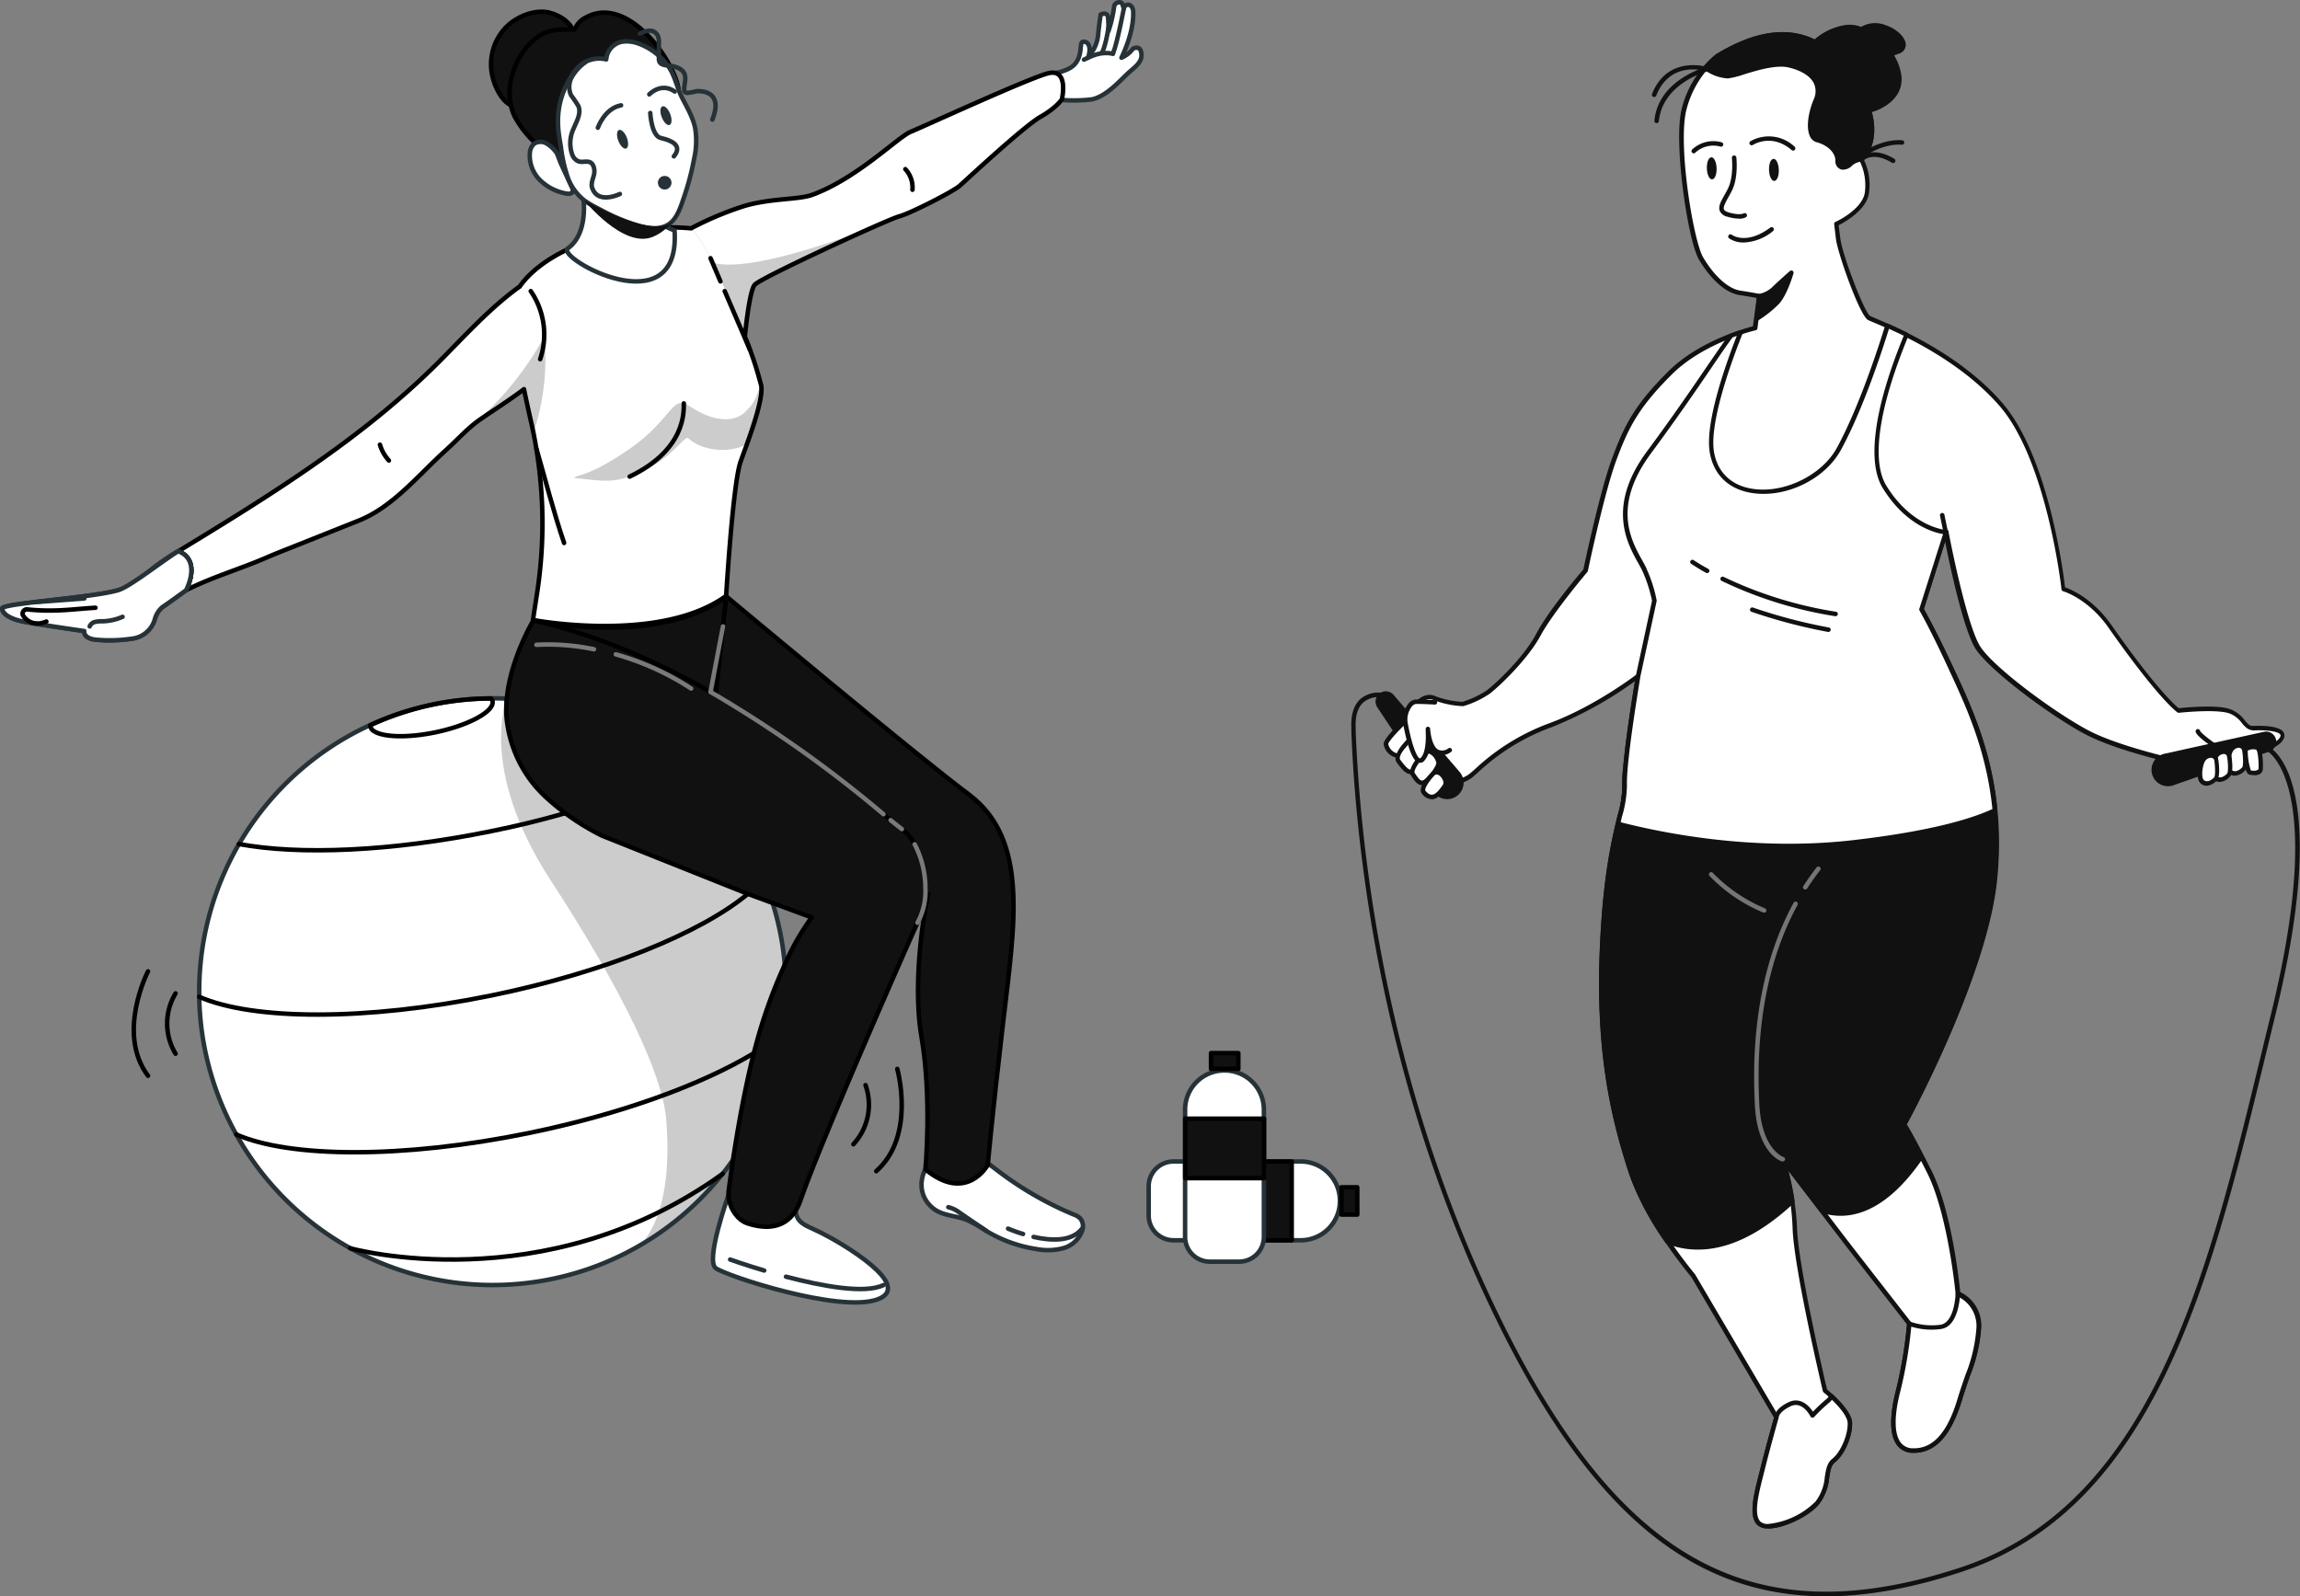 <?xml version="1.0" encoding="UTF-8"?> <svg xmlns="http://www.w3.org/2000/svg" xmlns:xlink="http://www.w3.org/1999/xlink" viewBox="0 0 512.87 356.01"><rect x="0" y="0" width="512.87" height="356.01" fill="#808080" stroke="none"/> <defs> <style>.cls-1,.cls-2{fill:#fff;}.cls-1,.cls-10,.cls-6{stroke:#263238;}.cls-1,.cls-10,.cls-13,.cls-3,.cls-6,.cls-7{stroke-linecap:round;stroke-linejoin:round;}.cls-11,.cls-3{fill:#111;}.cls-3,.cls-7{stroke:#000;}.cls-4{clip-path:url(#clip-path);}.cls-5{opacity:0.2;}.cls-13,.cls-6,.cls-7{fill:none;}.cls-8{clip-path:url(#clip-path-2);}.cls-9{clip-path:url(#clip-path-3);}.cls-10{fill:#92e3a9;}.cls-12{fill:#263238;}.cls-13{stroke:#7a7a7a;}.cls-14{fill:#757575;}</style> <clipPath id="clip-path"> <path class="cls-1" d="M175.26,221.17a65,65,0,0,1-11.78,37.45h0A65.43,65.43,0,0,1,44.42,222.3c0-.38,0-.75,0-1.13a65.38,65.38,0,0,1,65.06-65.43h.36c1,0,2.08,0,3.12.08,1.78.08,3.54.23,5.27.46a65.18,65.18,0,0,1,37.49,18.23c1.24,1.22,2.42,2.49,3.56,3.8h0a65.66,65.66,0,0,1,11,17.68c.73,1.75,1.39,3.55,2,5.38A64.54,64.54,0,0,1,175,215.14C175.17,217.12,175.26,219.14,175.26,221.17Z"></path> </clipPath> <clipPath id="clip-path-2"> <path class="cls-2" d="M165.18,102.94c-1.75,4.78-3.24,30-3.24,30-14.79,10.73-43.08,5.37-43.08,5.37l.91-5.93a102.15,102.15,0,0,0-1.33-38.29c-.54-2.37-1.08-4.83-1.58-7.26-3.64,2.77-8.82,6-10.52,7.29-2.52,1.93-4.64,4.31-7,6.42C93.23,106,87.63,113.05,80,116.1l-15.18,6.05c-2,.79-4,1.58-5.92,2.42-5.7,2.43-11.9,4.26-17.42,7.06-2.9-.63-3.82-4.42-3.88-7.39C58.43,111.6,79.47,98.8,96.85,81.73,103,75.66,108.75,69.06,115.74,64l.14-.08c3.78-5.47,11.13-8.55,12.31-9a54.9,54.9,0,0,1,25.92-4h0c3.29,3.31,8.49,15.09,12,24.2a80.4,80.4,0,0,1,3.67,11C170.21,89.59,166.92,98.15,165.18,102.94Z"></path> </clipPath> <clipPath id="clip-path-3"> <path class="cls-2" d="M236.79,22.14S235.63,24,232,26.06s-16.54,14.07-18,15.37-11.17,6.24-13.49,6.82-30.75,13.64-32.2,15.23c-1,1.11-1.82,7.66-2.22,11.59-3.5-9.11-8.7-20.89-12-24.2h0A72.1,72.1,0,0,1,166,45.93c5.94-1.74,12.05-1.37,15.08-2.47,10-3.62,19.15-12.91,22-14.07s25.53-11.6,30.46-13S236.79,22.14,236.79,22.14Z"></path> </clipPath> </defs> <g id="Layer_2" data-name="Layer 2"> <g id="Character"> <path class="cls-1" d="M277.41,246.49h.09a8.74,8.74,0,0,1,8.74,8.74v28.37a5.53,5.53,0,0,1-5.53,5.53H274.2a5.53,5.53,0,0,1-5.53-5.53V255.23a8.74,8.74,0,0,1,8.74-8.74Z" transform="translate(545.27 -9.64) rotate(90)"></path> <rect class="cls-3" x="272.61" y="261.19" width="17.58" height="13.26" transform="translate(549.22 -13.58) rotate(90)"></rect> <rect class="cls-3" x="297.85" y="266.07" width="6.09" height="3.52" transform="translate(568.72 -33.07) rotate(90)"></rect> <path class="cls-1" d="M273,238.73h.09a8.74,8.74,0,0,1,8.74,8.74v28.37a5.53,5.53,0,0,1-5.53,5.53h-6.51a5.53,5.53,0,0,1-5.53-5.53V247.47a8.74,8.74,0,0,1,8.74-8.74Z"></path> <rect class="cls-3" x="264.29" y="249.48" width="17.58" height="13.26"></rect> <rect class="cls-3" x="270.04" y="234.86" width="6.09" height="3.52"></rect> <path class="cls-2" d="M175.26,221.17a65,65,0,0,1-11.78,37.45h0A65.43,65.43,0,0,1,44.42,222.3c0-.38,0-.75,0-1.13a65.38,65.38,0,0,1,65.06-65.43h.36c1,0,2.08,0,3.12.08,1.78.08,3.54.23,5.27.46a65.18,65.18,0,0,1,37.49,18.23c1.24,1.22,2.42,2.49,3.56,3.8h0a65.66,65.66,0,0,1,11,17.68c.73,1.75,1.39,3.55,2,5.38A64.54,64.54,0,0,1,175,215.14C175.17,217.12,175.26,219.14,175.26,221.17Z"></path> <g class="cls-4"> <path class="cls-5" d="M113,155.82s-6.46,15.54,9.75,40.44,25,43.43,25.81,53.41.09,21.58-5.82,28.08c0,0,43.92-23.46,29.52-76.38S113,155.82,113,155.82Z"></path> </g> <path class="cls-6" d="M175.26,221.17a65,65,0,0,1-11.78,37.45h0A65.43,65.43,0,0,1,44.42,222.3c0-.38,0-.75,0-1.13a65.38,65.38,0,0,1,65.06-65.43h.36c1,0,2.08,0,3.12.08,1.78.08,3.54.23,5.27.46a65.18,65.18,0,0,1,37.49,18.23c1.24,1.22,2.42,2.49,3.56,3.8h0a65.66,65.66,0,0,1,11,17.68c.73,1.75,1.39,3.55,2,5.38A64.54,64.54,0,0,1,175,215.14C175.17,217.12,175.26,219.14,175.26,221.17Z"></path> <path class="cls-7" d="M109.69,157.33h0c-1,2.12-6.12,4.64-12.65,6-6.09,1.25-11.5,1.09-13.58-.23a1.74,1.74,0,0,1-.88-1.1,1.27,1.27,0,0,1,0-.28,65,65,0,0,1,26.93-5.95h0a1.49,1.49,0,0,1,.33.65A1.65,1.65,0,0,1,109.69,157.33Z"></path> <path class="cls-7" d="M44.42,222.3c11.88,5.23,37.06,5.45,65.17-.3,25.46-5.22,46.78-14,57.17-22.65"></path> <path class="cls-7" d="M126,181.36h0c-5.22,1.5-10.72,2.85-16.44,4-22.36,4.57-42.87,5.37-56.3,2.87"></path> <path class="cls-7" d="M52.68,253c11.88,5.23,37.06,5.45,65.17-.3,20.73-4.25,38.71-10.86,50.28-17.84"></path> <path class="cls-7" d="M78.08,278.38s43.28,12.06,83.06-16.61"></path> <path class="cls-7" d="M33,216.63s-7.13,13.78,0,23.28"></path> <path class="cls-7" d="M39.15,221.54a13,13,0,0,0,0,13.46"></path> <path class="cls-7" d="M200.08,238.38s4.21,14.93-4.69,22.81"></path> <path class="cls-7" d="M193,242a13,13,0,0,1-2.71,13.19"></path> <path class="cls-2" d="M165.18,102.94c-1.75,4.78-3.24,30-3.24,30-14.79,10.73-43.08,5.37-43.08,5.37l.91-5.93a102.15,102.15,0,0,0-1.33-38.29c-.54-2.37-1.08-4.83-1.58-7.26-3.64,2.77-8.82,6-10.52,7.29-2.52,1.93-4.64,4.31-7,6.42C93.23,106,87.63,113.05,80,116.1l-15.18,6.05c-2,.79-4,1.58-5.92,2.42-5.7,2.43-11.9,4.26-17.42,7.06-2.9-.63-3.82-4.42-3.88-7.39C58.43,111.6,79.47,98.8,96.85,81.73,103,75.66,108.75,69.06,115.74,64l.14-.08c3.78-5.47,11.13-8.55,12.31-9a54.9,54.9,0,0,1,25.92-4h0c3.29,3.31,8.49,15.09,12,24.2a80.4,80.4,0,0,1,3.67,11C170.21,89.59,166.92,98.15,165.18,102.94Z"></path> <g class="cls-8"> <path class="cls-2" d="M165.18,102.94c-1.75,4.78-3.24,30-3.24,30-14.79,10.73-43.08,5.37-43.08,5.37l.91-5.93a102.15,102.15,0,0,0-1.33-38.29c-.54-2.37-1.08-4.83-1.58-7.26-3.64,2.77-8.82,6-10.52,7.29-2.52,1.93-4.64,4.31-7,6.42C93.23,106,87.63,113.05,80,116.1l-15.18,6.05c-2,.79-4,1.58-5.92,2.42-5.7,2.43-11.9,4.26-17.42,7.06-2.9-.63-3.82-4.42-3.88-7.39C58.43,111.6,79.47,98.8,96.85,81.73,103,75.66,108.75,69.06,115.74,64l.14-.08c3.78-5.47,11.13-8.55,12.31-9a54.9,54.9,0,0,1,25.92-4h0c3.29,3.31,8.49,15.09,12,24.2a80.4,80.4,0,0,1,3.67,11C170.21,89.59,166.92,98.15,165.18,102.94Z"></path> <path class="cls-5" d="M128.06,106.59c3.23.28,6.72,1,9.9.35,10.41-2.2,14.6-10,15.46-9.23,4.62,4.05,12.22,2.63,13.33.92a19.27,19.27,0,0,0,3.12-11.18,1.32,1.32,0,0,0-.21-.73c-.56-.74-.56,2.43-3.18,4.81,0,0-3.67,5.11-13-1.13-3.58-2.39-3.81,3.27-13.07,9.69S128.45,105.83,128.06,106.59Z"></path> <path class="cls-5" d="M121.36,75.07s-.14.28-.42.78a70.08,70.08,0,0,1-12.79,16.39c-8.81,8.32,8.71-5.39,8.71-5.39l2.1,9.66a51.79,51.79,0,0,0,2.4-21.44"></path> </g> <path class="cls-1" d="M234.27,16.44s3.62-.3,5.28-2c1.91-2,1.13-4.79,1.81-5.07s2.18.28,1.36,3.21A8.14,8.14,0,0,0,244.84,8c.27-2.72.6-4.77.6-4.77s1.53-.71,1.64.68a27.5,27.5,0,0,1,.1,3,28.43,28.43,0,0,0,1.26-5.45A1.14,1.14,0,0,1,250,.59c.3.12.43.91.6,1.29.42-1.38,2-1,2.09.71.21,4.73-2.62,10.28-2.62,10.28a6,6,0,0,0,2.55-2s1.92-1.1,1.91,1.51c0,1.7-1.73,2.76-3.23,4.17s-4.77,5.08-7.9,5.62a33.28,33.28,0,0,1-7.76,0S231.41,20,234.27,16.44Z"></path> <path class="cls-1" d="M250.6,1.88c.2-1.06-1.38,7.52-2.43,10.09"></path> <path class="cls-1" d="M247.19,6.13c-.76,4.72-1.52,5.7-1.52,5.7"></path> <path class="cls-1" d="M241.71,13.3c1.9-.87,3.61-1.85,6.46-1.33"></path> <path class="cls-2" d="M236.79,22.14S235.63,24,232,26.06s-16.54,14.07-18,15.37-11.17,6.24-13.49,6.82-30.75,13.64-32.2,15.23c-1,1.11-1.82,7.66-2.22,11.59-3.5-9.11-8.7-20.89-12-24.2h0A72.1,72.1,0,0,1,166,45.93c5.94-1.74,12.05-1.37,15.08-2.47,10-3.62,19.15-12.91,22-14.07s25.53-11.6,30.46-13S236.79,22.14,236.79,22.14Z"></path> <g class="cls-9"> <path class="cls-5" d="M159.06,58.62l7.05,16.45s.51-10.5,2.22-11.59,28.93-13.94,28.93-13.94S168.86,61.29,159.06,58.62Z"></path> </g> <path class="cls-1" d="M41.49,131.63s-3.56,2.62-5.3,3.78a5.32,5.32,0,0,0-1.66,2.7,6.53,6.53,0,0,1-5.16,4.33,34,34,0,0,1-8,.22c-2.9-.29-2.61-1.92-2.61-1.92S8.05,139.18,5.14,138.6.5,136.86.5,135.7s19.73-2.32,25.82-4.07A12.28,12.28,0,0,0,31.47,129a41.94,41.94,0,0,1,8.18-6h0l.22,0C45,125.06,41.49,131.63,41.49,131.63Z"></path> <path class="cls-7" d="M236.79,22.14S235.63,24,232,26.06s-16.54,14.07-18,15.37-11.17,6.24-13.49,6.82-30.75,13.64-32.2,15.23c-1,1.11-1.82,7.66-2.22,11.59a80.4,80.4,0,0,1,3.67,11c.43,3.48-2.86,12-4.6,16.83s-3.24,30-3.24,30c-14.79,10.73-43.08,5.37-43.08,5.37l.91-5.93a102.15,102.15,0,0,0-1.33-38.29c-.54-2.37-1.08-4.83-1.58-7.26-3.64,2.77-8.82,6-10.52,7.29-2.52,1.93-4.64,4.31-7,6.42C93.23,106,87.63,113.05,80,116.1l-15.18,6.05c-2,.79-4,1.58-5.92,2.42-5.7,2.43-11.9,4.26-17.42,7.06,0,0,3.58-6.66-1.73-8.69,20.11-12.22,40.31-24.73,57.09-41.21C103,75.66,108.75,69.06,115.74,64l.14-.08c3.78-5.47,11.13-8.55,12.31-9a54.9,54.9,0,0,1,25.92-4A72.1,72.1,0,0,1,166,45.93c5.94-1.74,12.05-1.37,15.08-2.47,10-3.62,19.15-12.91,22-14.07s25.53-11.6,30.46-13S236.79,22.14,236.79,22.14Z"></path> <path class="cls-10" d="M41.49,131.63c-2.9-.63-3.82-4.42-3.88-7.39l2-1.24.11-.06C45.07,125,41.49,131.63,41.49,131.63Z"></path> <path class="cls-1" d="M162.44,266.54s-5.2,14.53-2.85,16.27,27.46,10,36,7-8-12.62-12.33-14.8-6.33-2.09-5.82-7.31S174.22,274.72,162.44,266.54Z"></path> <path class="cls-1" d="M175.26,284.72c8,2.09,17.53,3.9,21.75,1.87"></path> <path class="cls-1" d="M162.81,280.89s3.15,1.14,7.6,2.46"></path> <path class="cls-1" d="M208.19,269.56c2,1.56,4.82,1.53,7.21,2.42a27.55,27.55,0,0,1,4.49,2.52,30.65,30.65,0,0,0,11.36,4.08,13.3,13.3,0,0,0,5.89-.23,6.25,6.25,0,0,0,4.18-3.9,2.83,2.83,0,0,0-.43-2.72,3.9,3.9,0,0,0-1.44-.86,75.85,75.85,0,0,1-16.2-9.21c-2.66-2-5.31-4.19-8.53-5C207.41,255,202,264.75,208.19,269.56Z"></path> <path class="cls-1" d="M211.46,269.22a6.58,6.58,0,0,1,2.21,1c1.25.9,6.22,4.25,6.22,4.25"></path> <path class="cls-1" d="M230.48,275.85c3.79.86,8.49,1.13,10.78-1.82"></path> <path class="cls-1" d="M224.79,274a32.45,32.45,0,0,0,3.34,1.2"></path> <path class="cls-3" d="M118.86,138.33l33.08,24.37s4.87,3.26,7.65,0L161.94,133s-12,11-43.08,5.37"></path> <path class="cls-3" d="M223.68,228c-2.55,21.76-3.42,31.78-3.42,31.78s-4.71,8.63-13.91,1c0,0,1.5-15.74-.87-29.57-2.33-13.55,1.29-31.38,1.52-31.83C191,194.29,159.59,155,159.59,155l2.35-22s42.31,35.4,54,44.1C229.59,187.27,226.23,206.22,223.68,228Z"></path> <path class="cls-3" d="M206.35,197.94a14.76,14.76,0,0,1-1.76,7.85l0,0c-.7,1.42-21.29,48-26.07,61.84a11.58,11.58,0,0,1-1.09,2.34c-2.91,4.74-8,3.75-10.72,2.87-2.41-.78-4.21-3.72-4.25-6.33a4.9,4.9,0,0,1,0-.77c.25-1.92.58-4.36,1-7.14h0c1.3-8.56,3.4-20.31,6.33-29.77A112.24,112.24,0,0,1,175,215.14a53.93,53.93,0,0,1,6-10.54c-1.9-.7-4.73-1.74-8.73-3.23l-5.45-2-32.57-13a53.69,53.69,0,0,1-12.67-8.73,27.57,27.57,0,0,1-8.31-15.33,21.5,21.5,0,0,1-.34-5.38c0-.36,0-.71.08-1.07.82-9,5.92-17.48,5.92-17.48h.07c14.58,3.27,28.51,9.62,40.65,16.63h0c.19.1.39.21.58.33,21.61,12.55,37.44,27.06,40.94,29.58C204.34,187.22,206.27,192.75,206.35,197.94Z"></path> <path class="cls-1" d="M129.82,42.06c1.16,6.67-.29,11.27-3.19,13.32s25.24,17.72,23.79-4c0,0-3.19-1-4.06-2.82S129.82,42.06,129.82,42.06Z"></path> <path class="cls-3" d="M122.92,2.94c-3.51-1.13-8.25.87-10.6,3.71a11.89,11.89,0,0,0-2.58,10.07c.52,2.59,2.37,6.54,5,7,2.09.38,4.12-.73,6-1.8a17.82,17.82,0,0,0,4.68-3.46A12.87,12.87,0,0,0,127.72,14,10.44,10.44,0,0,0,128,7.48S127.61,4.44,122.92,2.94Z"></path> <path class="cls-3" d="M121.17,7.48a12.43,12.43,0,0,0-4.72,4.39c-2.72,4.09-3.81,9.54-1.74,14a22.79,22.79,0,0,0,4,5.38l7.2,8c-.43-2.1.5-4.25,1.67-6a44.13,44.13,0,0,1,4.87-5.8,28.17,28.17,0,0,1,5.61-5,21.75,21.75,0,0,1,8.23-2.65,11.7,11.7,0,0,1,5,.07c-1-6.57-11.4-21.06-20.59-16a4.87,4.87,0,0,0-2.51,2.68s-2.35,0-3.45.07A10.51,10.51,0,0,0,121.17,7.48Z"></path> <path class="cls-1" d="M124.2,34.22a7.51,7.51,0,0,0-2.2-2.15,2.65,2.65,0,0,0-2.91,0,3,3,0,0,0-.94,2.09,7.69,7.69,0,0,0,2.26,6,11.09,11.09,0,0,0,5.85,3c.52.1,1.19.1,1.41-.38a1.25,1.25,0,0,0-.15-1c-1.13-2.43-1.38-3-2.5-5.42Z"></path> <path class="cls-1" d="M141.86,9.54a7.85,7.85,0,0,0-2.76-.29,4.35,4.35,0,0,0-3.92,4h0A6.7,6.7,0,0,0,129,14.9a8,8,0,0,0-.84.94c-5.28,7.49-3.56,13.76-3.08,17a33.19,33.19,0,0,0,1.44,6.48,11.4,11.4,0,0,0,3.77,5.37A18.66,18.66,0,0,0,132.41,46c.83.44,1.65.88,2.48,1.3a41.35,41.35,0,0,0,7.68,3.08c2.16.6,4.62.89,6.5-.33s2.69-3.83,3.41-5.94a60,60,0,0,0,2.33-8.85,17.88,17.88,0,0,0,.22-6.6c-.49-2.49-1.84-4.71-3-7s-1.64-5.34-3.38-7.35A13.83,13.83,0,0,0,141.86,9.54Z"></path> <path class="cls-6" d="M142.69,7.48c1.07-.5,2.42-1,3.37-.26s.87,1.8.86,2.82l0,2.9a2,2,0,0,0,.1.78c.28.69,1.18.83,1.92.89,1.5.13,3.26.61,3.74,2,.37,1.08-.17,2.25-.1,3.39a.79.79,0,0,0,.22.59.91.91,0,0,0,.65.11,9.83,9.83,0,0,0,1.78-.35s6.42-.72,3.62,6.31"></path> <path class="cls-6" d="M130.47,13.92a10.82,10.82,0,0,0-2.92,3.19,4.5,4.5,0,0,0-.19,4.17A23.75,23.75,0,0,1,129,23.71c.63,1.63-.43,3.36-1.11,5a7.59,7.59,0,0,0-.29,5.76A2.48,2.48,0,0,0,129.05,36c.83.26,1.79-.16,2.57.21s1.06,1.68.85,2.66-.74,2-.43,3c1.27,3.82,6.18,1.39,6.18,1.39"></path> <path class="cls-11" d="M130.3,44.7s8.66,10.77,15.21,8.14c5.7-2.29,7-8.77,7-8.77s-1.92,5.3-3.41,5.94-5.65,1.8-18.77-5.31"></path> <path class="cls-6" d="M145,25.19s.24,5.11,2.37,5.59,5,1.56,2.89,4.09"></path> <path class="cls-12" d="M139.77,30.68c.44,1.15.38,2.24-.14,2.44s-1.31-.56-1.75-1.71-.37-2.23.14-2.43S139.33,29.54,139.77,30.68Z"></path> <path class="cls-12" d="M149.45,25.42c.44,1.15.38,2.25-.14,2.45s-1.3-.57-1.75-1.72-.38-2.23.15-2.43S149,24.28,149.45,25.42Z"></path> <path class="cls-6" d="M133.31,28.49s1.5-4.34,5.18-5"></path> <path class="cls-6" d="M144.78,21.05s2.61-2.79,5.68-.64"></path> <circle class="cls-12" cx="148.22" cy="40.75" r="1.52"></circle> <path class="cls-7" d="M140.4,106.29c12.49-6,12.08-14.41,12.08-16.33"></path> <path class="cls-7" d="M119.62,100.09c2,6.9,3.83,14.17,6.17,21"></path> <path class="cls-7" d="M118.35,64.92a17.13,17.13,0,0,1,2.1,15.18"></path> <line class="cls-7" x1="161.6" y1="64.92" x2="167.18" y2="77.9"></line> <line class="cls-7" x1="158.44" y1="57.58" x2="160.65" y2="62.76"></line> <path class="cls-7" d="M201.88,37.72a6,6,0,0,1,1.58,4.6"></path> <path class="cls-7" d="M84.72,99.17a9.14,9.14,0,0,0,2,3.53"></path> <path class="cls-13" d="M197,181.58a271.94,271.94,0,0,0-36.84-26.26l-1.73-1,2.79-14.62"></path> <path class="cls-13" d="M201.11,184.9c-.55-.4-1.39-1.08-2.52-2"></path> <path class="cls-13" d="M204.59,205.79a14.76,14.76,0,0,0,1.76-7.85,21.25,21.25,0,0,0-2.39-9.65"></path> <path class="cls-13" d="M137.32,145.93a60.82,60.82,0,0,1,16.79,7.62"></path> <path class="cls-13" d="M119.62,143.8a49.59,49.59,0,0,1,12.82,1"></path> <path class="cls-1" d="M39.76,122.93h0c-3,1.75-10.87,8-13.44,8.7C20.23,133.38.5,134.54.5,135.7s1.74,2.32,4.64,2.9,13.64,2.13,13.64,2.13-.29,1.64,2.61,1.93a33.71,33.71,0,0,0,8.6-.32,6,6,0,0,0,4.49-4.09,5.49,5.49,0,0,1,1.71-2.84c1.74-1.16,5.3-3.78,5.3-3.78S45.07,125,39.76,122.93Z"></path> <path class="cls-1" d="M20,139.7a1.66,1.66,0,0,1,1.2-1,6.58,6.58,0,0,1,1.66-.14,12.09,12.09,0,0,0,4.47-1"></path> <path class="cls-7" d="M10.34,138.61c-3.48,1.48-5.22-1.2-5.3-1.59a1,1,0,0,1,.9-1.13c6.45.69,10.75-.12,15.35-.35"></path> <line class="cls-1" x1="7.46" y1="134.31" x2="18.8" y2="133.47"></line> <path class="cls-2" d="M508.75,164.56c-1.14,2.2-6.34,3-7.25,3.38s-13.76,2.41-13.76,2.41-14.91-3.08-22.47-7.08-20.9-13.92-24.18-18.71-7.23-25.88-7.23-25.88l-5.45,17.17s2.65,4.51,7.06,14.17,11.47,24.17,9.29,46.13-20.22,54.72-20.22,54.72,1,1.2,5.67,10.55,6.36,27.15,6.36,27.15a7.82,7.82,0,0,1,4.63,7.82c-.37,5.86-2.1,8.7-4.27,15.88s-5.39,11.31-10.32,11.2-5.19-6.25-3.33-13.41a99.28,99.28,0,0,0,2.47-14.88s-12.35-15.82-14.63-18.8l-13.67-17.9a54.53,54.53,0,0,1,2.79,15.57c.38,9.23,6.73,36.07,6.73,36.07s.59.47,1.38,1.21c1.61,1.51,4.07,4.1,4.15,5.95.11,2.77-1.57,6.84-3.65,8.47s-.69,5.88-3.62,9.39-11.12,6.62-13.06,4.54-.3-7.38,1-12.67c1.28-5.13,2.83-10.55,2.93-10.88v0l-18.56-31.57s-10.36-12.2-13.89-23.15-7.53-25.86-6.39-50.55,5.22-30.08,5-35.62,3-24.46,3-24.46a85.29,85.29,0,0,1-19.56,11c-10.32,3.81-15.33,9.25-17.72,11.2s-7.9,2.48-9.13,2.53-6.11-6.21-7.44-8.62,1-6.2,2.45-7.8,3.51-4.46,6-3.33a20.22,20.22,0,0,0,6.21,1.28,20.91,20.91,0,0,0,5.75-2.7c2.08-1.63,8.31-7.42,11.17-12.77s10.5-14.3,10.5-14.3,3.59-17.23,6.36-24.73S365,90.58,372.34,83.19s19-10,19-10l.93-7.12s-1.24-.26-4.34-.75-6.31-3.74-8.63-7.65-5.67-25.32-3.83-33.1a22.53,22.53,0,0,1,7.51-12c16.22-9.91,25.73-3.21,31.71,7.32s.34,15.7.34,15.7a12.67,12.67,0,0,1,1.24,7.65c-.76,4-6.8,6.74-6.8,6.74l.44,3.37c.45,3.37,5.31,16.72,6.89,17.58s18.77,6.92,29.45,19.42,13.8,41,13.8,41,5.65,1.55,10.4,8.33c11.31,16.12,15.26,18.76,15.26,18.76s8.27-1,11.4.15,3.24,3.87,5.39,3.78S509.89,162.35,508.75,164.56Z"></path> <path class="cls-11" d="M394.27,340.85a3.27,3.27,0,0,1-2.47-.83c-1.92-2.07-.74-6.67.5-11.54l.4-1.59c1.18-4.7,2.6-9.71,2.88-10.72l-18.44-31.38c-.05-.05-10.41-12.33-13.93-23.24-4-12.35-7.51-27-6.42-50.73.73-15.78,2.64-23.63,3.9-28.82a24.7,24.7,0,0,0,1.09-6.76c-.2-4.77,2.08-19,2.8-23.34a84.89,84.89,0,0,1-18.69,10.31,48.09,48.09,0,0,0-16.26,10c-.5.45-.94.83-1.31,1.14-2.83,2.31-9.37,2.64-9.43,2.64h0c-1.78,0-6.91-7.15-7.87-8.88-1.42-2.57.79-6.51,2.52-8.38l.54-.61c1.48-1.68,3.51-4,6.06-2.84a19.37,19.37,0,0,0,5.94,1.24,20.56,20.56,0,0,0,5.5-2.59c2.31-1.8,8.3-7.48,11-12.62S352.19,128,353.07,127c.33-1.58,3.73-17.57,6.36-24.67,2.85-7.75,5.23-12.17,12.56-19.49,6.7-6.69,16.91-9.56,18.89-10.07l.84-6.32c-.61-.11-1.84-.34-3.87-.65-3-.47-6.33-3.42-9-7.9-2.45-4.11-5.7-25.8-3.89-33.47a22.88,22.88,0,0,1,7.7-12.3c7.14-4.36,13.52-5.84,19-4.42,5.2,1.34,9.72,5.35,13.44,11.89,5.4,9.53,1.61,14.8.51,16a13,13,0,0,1,1.12,7.65c-.69,3.72-5.42,6.29-6.75,7l.4,3c.51,3.83,5.4,16.54,6.63,17.21.19.1.68.31,1.37.6,4.67,2,18.89,8,28.22,18.93,10.17,11.89,13.48,37.62,13.88,41,1.3.45,6.15,2.43,10.35,8.42,9.94,14.17,14.2,17.9,15,18.53,1.32-.14,8.47-.85,11.42.2a7.19,7.19,0,0,1,3.28,2.48c.72.86,1.13,1.33,1.93,1.27,1.71-.07,5.78-.08,6.72,1.4a1.47,1.47,0,0,1,0,1.54h0c-1,2-4.65,2.87-6.59,3.36-.43.11-.76.19-.93.25-.93.36-12.54,2.23-13.86,2.45a.55.55,0,0,1-.18,0c-.61-.12-15.07-3.14-22.61-7.13-7.83-4.15-21-14-24.35-18.86-2.74-4-5.87-18.79-6.93-24.15L429,135.79c.55,1,3.1,5.54,7,14l.48,1c4.37,9.57,11,24,8.86,45.35-2.05,20.75-18.4,51.43-20.14,54.64.47.72,1.89,3.11,5.53,10.36,4.42,8.79,6.14,24.63,6.38,27a8.33,8.33,0,0,1,4.67,8.18,34.93,34.93,0,0,1-2.45,10.4c-.55,1.59-1.18,3.39-1.84,5.59C435,320.3,431.47,324.07,426.6,324a4.37,4.37,0,0,1-3.58-1.7c-2.11-2.79-1.28-8.25-.22-12.34a98.18,98.18,0,0,0,2.43-14.6c-1.28-1.64-12.37-15.85-14.51-18.65l-12-15.66a59.71,59.71,0,0,1,2,13c.36,8.7,6.14,33.54,6.68,35.81.22.18.69.58,1.27,1.12,1.92,1.8,4.23,4.36,4.31,6.3.13,3-1.67,7.19-3.85,8.88-.82.64-1,1.83-1.25,3.34a11.36,11.36,0,0,1-2.29,6c-2.24,2.68-7.66,5.29-11.15,5.39Zm2.31-24.53s-1.6,5.6-2.91,10.81l-.4,1.59c-1.12,4.4-2.29,8.95-.73,10.62a2.49,2.49,0,0,0,1.89.51,17.49,17.49,0,0,0,10.42-5,10.47,10.47,0,0,0,2.06-5.49c.27-1.66.5-3.1,1.63-4,1.89-1.47,3.57-5.38,3.46-8.05-.05-1.25-1.47-3.24-4-5.61-.77-.71-1.35-1.18-1.36-1.18a.57.57,0,0,1-.17-.28c-.26-1.1-6.36-27-6.74-36.15A54.67,54.67,0,0,0,397,258.65a.49.49,0,0,1,.22-.61.51.51,0,0,1,.64.13l13.67,17.9c2.25,2.95,14.5,18.64,14.62,18.8a.49.49,0,0,1,.11.35,100.79,100.79,0,0,1-2.48,15c-1.43,5.48-1.41,9.56.05,11.48a3.34,3.34,0,0,0,2.8,1.31h.17c4.29,0,7.45-3.56,9.66-10.86.67-2.22,1.3-4,1.86-5.62a34.32,34.32,0,0,0,2.39-10.14,7.34,7.34,0,0,0-4.32-7.32.49.49,0,0,1-.31-.42c0-.18-1.71-17.81-6.31-27s-5.57-10.4-5.61-10.46a.48.48,0,0,1,0-.55c.18-.32,18-32.93,20.17-54.53,2.08-21-4.46-35.36-8.78-44.83l-.48-1c-4.34-9.52-7-14.09-7-14.13a.49.49,0,0,1,0-.41l5.45-17.16a.5.5,0,0,1,1,.06c0,.21,4,21,7.15,25.69s16.42,14.53,24,18.55c7.11,3.76,21,6.75,22.25,7,5.15-.83,12.94-2.13,13.57-2.37.19-.07.56-.17,1-.29,1.67-.42,5.14-1.29,5.95-2.85h0c.17-.34.08-.48.05-.54-.43-.68-2.83-1.07-5.84-.94-1.35,0-2-.76-2.74-1.63a6.2,6.2,0,0,0-2.84-2.18c-3-1-11.1-.13-11.18-.12a.54.54,0,0,1-.33-.08c-.17-.11-4.15-2.89-15.39-18.9-4.58-6.53-10.07-8.11-10.13-8.13a.49.49,0,0,1-.36-.42c0-.29-3.23-28.53-13.68-40.76C436.69,79.9,422.64,73.93,418,72c-.74-.31-1.23-.52-1.46-.64-1.86-1-6.73-14.81-7.14-18L409,50a.5.5,0,0,1,.29-.52c.06,0,5.82-2.66,6.52-6.39a12.27,12.27,0,0,0-1.19-7.31.52.52,0,0,1,.1-.61c.22-.2,5.26-5.05-.43-15.08-3.63-6.4-7.82-10.13-12.82-11.42-5.22-1.35-11.34.09-18.2,4.28A22.31,22.31,0,0,0,376,24.66c-1.87,8,1.63,29.12,3.78,32.73,2.5,4.22,5.59,7,8.28,7.42,3.07.48,4.31.74,4.36.75a.5.5,0,0,1,.4.55l-.94,7.13a.51.51,0,0,1-.38.42c-.12,0-11.55,2.69-18.75,9.89s-9.53,11.53-12.34,19.12c-2.72,7.38-6.3,24.49-6.34,24.66a.49.49,0,0,1-.11.23c-.07.08-7.63,9-10.44,14.2s-8.94,11.09-11.31,12.93a21.06,21.06,0,0,1-5.9,2.79.5.5,0,0,1-.17,0,20.53,20.53,0,0,1-6.39-1.33c-1.88-.84-3.55,1.06-4.89,2.59l-.56.63c-1.3,1.41-3.6,5-2.39,7.22,1.46,2.63,6,8.24,7,8.37,1.29-.06,6.63-.63,8.83-2.43.36-.29.78-.67,1.28-1.11a48.9,48.9,0,0,1,16.57-10.17c10.12-3.75,19.34-10.83,19.43-10.9a.48.48,0,0,1,.56,0,.49.49,0,0,1,.24.51c0,.19-3.21,18.93-3,24.35a25.77,25.77,0,0,1-1.12,7c-1.25,5.15-3.15,12.94-3.87,28.63-1.08,23.53,2.42,38.12,6.37,50.37,3.46,10.73,13.69,22.85,13.79,23l18.61,31.63a.52.52,0,0,1,0,.47ZM508.75,164.56h0Z"></path> <path class="cls-11" d="M493.94,166.9a.51.51,0,0,1-.28-.09c-2.67-1.83-4-3.06-4.06-3.63a.5.5,0,0,1,1-.16c.06.11.57.85,3.65,3a.51.51,0,0,1,.13.69A.52.52,0,0,1,493.94,166.9Z"></path> <line class="cls-2" x1="433.86" y1="118.68" x2="433.09" y2="114.87"></line> <path class="cls-11" d="M433.86,119.18a.5.5,0,0,1-.49-.4L432.6,115a.51.51,0,0,1,.39-.59.5.5,0,0,1,.59.39l.78,3.81a.51.51,0,0,1-.4.59Z"></path> <path class="cls-11" d="M408.4,176.87a294.69,294.69,0,0,1-46-5.36,33.24,33.24,0,0,0-.15,3.71c.23,5.54-3.86,10.94-5,35.63s2.86,39.61,6.4,50.55c1.74,5.4,5.14,11.1,8.15,15.5,5.76,2.28,15.35,2.68,27.83-9a49.56,49.56,0,0,0-2.23-9.48L406.27,270c5.12,1.62,13.29,1,22.18-12.07a63.69,63.69,0,0,0-3.91-7.08s18-32.78,20.22-54.73a76.59,76.59,0,0,0-1.07-23C436.59,175.43,425.14,177.61,408.4,176.87Z"></path> <path class="cls-11" d="M378.62,278.68a18.77,18.77,0,0,1-7-1.32.43.43,0,0,1-.22-.18,63.13,63.13,0,0,1-8.22-15.63c-4-12.33-7.51-27-6.42-50.73.73-15.78,2.64-23.63,3.9-28.82a24.7,24.7,0,0,0,1.09-6.76,35.6,35.6,0,0,1,.15-3.77.5.5,0,0,1,.6-.45,294.39,294.39,0,0,0,45.89,5.35c17,.75,28.5-1.57,35.12-3.65a.47.47,0,0,1,.4,0,.48.48,0,0,1,.24.33,77,77,0,0,1,1.08,23.11c-2.06,20.75-18.4,51.44-20.14,54.65.39.59,1.42,2.3,3.78,6.88a.49.49,0,0,1,0,.51c-9,13.24-17.33,14-22.74,12.26a.49.49,0,0,1-.25-.17L398.76,261a58.54,58.54,0,0,1,1.41,6.86.53.53,0,0,1-.16.44C391.48,276.27,384.25,278.68,378.62,278.68Zm-6.46-2.19c5.69,2.19,14.94,2.4,27-8.74a48,48,0,0,0-2.17-9.11.5.5,0,0,1,.23-.61.5.5,0,0,1,.64.13l8.73,11.44c5.06,1.54,12.8.69,21.3-11.67a65.64,65.64,0,0,0-3.72-6.74.49.49,0,0,1,0-.55c.18-.33,18-32.94,20.16-54.54a75.73,75.73,0,0,0-.95-22.27c-6.78,2.07-18.2,4.28-34.93,3.54a297.75,297.75,0,0,1-45.5-5.26,30.8,30.8,0,0,0-.1,3.09,25.65,25.65,0,0,1-1.12,7c-1.25,5.16-3.15,13-3.87,28.64-1.09,23.55,2.42,38.13,6.37,50.37A63.52,63.52,0,0,0,372.16,276.49Z"></path> <path class="cls-14" d="M402.55,198.38a.5.5,0,0,1-.42-.77c.92-1.44,1.92-2.84,2.95-4.17a.5.5,0,0,1,.7-.08.5.5,0,0,1,.09.7c-1,1.3-2,2.68-2.9,4.09A.51.51,0,0,1,402.55,198.38Z"></path> <path class="cls-14" d="M397.44,259a.39.39,0,0,1-.15,0c-.23-.07-5.56-1.89-6-13-.27-6.63-1.1-26.8,8.66-44.67a.5.5,0,0,1,.88.48c-9.63,17.62-8.81,37.59-8.54,44.15.43,10.3,5.28,12,5.33,12.05a.5.5,0,0,1-.16,1Z"></path> <path class="cls-14" d="M393.38,203.52a.52.52,0,0,1-.18,0,35.61,35.61,0,0,1-12-8.18.5.5,0,0,1,.74-.68,35,35,0,0,0,11.63,7.92.51.51,0,0,1,.28.65A.48.48,0,0,1,393.38,203.52Z"></path> <path class="cls-11" d="M387.81,48.76a9.49,9.49,0,0,1-2.59-.42,2.41,2.41,0,0,1-1.72-1.26c-.41-1,.23-2.14,1.05-3.61.24-.44.5-.9.75-1.4,1.34-2.66.89-6.8.89-6.84a.5.5,0,0,1,1-.11c0,.18.49,4.47-1,7.4-.25.51-.52,1-.77,1.44-.65,1.18-1.22,2.2-1,2.74.12.28.48.5,1.08.68,2.44.7,3.28.22,3.29.22a.5.5,0,0,1,.57.82A2.75,2.75,0,0,1,387.81,48.76Z"></path> <path class="cls-11" d="M396.65,37.84c.06,1.36-.38,2.48-1,2.51s-1.13-1.06-1.18-2.42.38-2.48,1-2.5S396.59,36.48,396.65,37.84Z"></path> <path class="cls-11" d="M382.78,37.49c.05,1.36-.38,2.48-1,2.51s-1.12-1.06-1.17-2.42.38-2.48,1-2.5S382.72,36.13,382.78,37.49Z"></path> <path class="cls-11" d="M399.84,33.59a.49.49,0,0,1-.32-.12c-4.44-3.81-8.52-1.23-8.69-1.12a.5.5,0,0,1-.55-.83,8.35,8.35,0,0,1,9.89,1.19.51.51,0,0,1,.05.71A.52.52,0,0,1,399.84,33.59Z"></path> <path class="cls-11" d="M377.69,34.2a.48.48,0,0,1-.36-.16.49.49,0,0,1,0-.7,6.89,6.89,0,0,1,6.59-1.6.49.49,0,0,1,.33.62.5.5,0,0,1-.63.33,5.89,5.89,0,0,0-5.6,1.37A.52.52,0,0,1,377.69,34.2Z"></path> <path class="cls-11" d="M388.86,54.08a5.66,5.66,0,0,1-3.29-.92.5.5,0,1,1,.6-.8c.14.1,3.31,2.32,8.58-1.61a.51.51,0,0,1,.7.1.5.5,0,0,1-.11.7A10.91,10.91,0,0,1,388.86,54.08Z"></path> <path class="cls-11" d="M392.27,66.05s1.54-.06,3.61-2,3.57-3.22,3.57-3.22-1.35,4.67-3.12,6.59A24.51,24.51,0,0,1,391.86,71Z"></path> <path class="cls-11" d="M391.86,71.49a.48.48,0,0,1-.26-.07.52.52,0,0,1-.24-.47l.41-4.94a.51.51,0,0,1,.48-.46,6.14,6.14,0,0,0,3.29-1.86c2.06-1.92,3.56-3.23,3.58-3.24a.5.5,0,0,1,.6-.05.51.51,0,0,1,.21.56c-.06.2-1.4,4.81-3.23,6.8a25,25,0,0,1-4.58,3.66A.48.48,0,0,1,391.86,71.49Zm.88-5-.3,3.53A21.15,21.15,0,0,0,396,67.08a15.38,15.38,0,0,0,2.42-4.64c-.58.53-1.32,1.2-2.15,2A7.93,7.93,0,0,1,392.74,66.48Z"></path> <path class="cls-11" d="M420.29,6.07c-3.15-1-4.91.27-5.18.49a6.65,6.65,0,0,0-3.45-.44,12.92,12.92,0,0,0-6.88,3.3c-5.47-2.78-12.54-2.54-21.8,3.12a19.64,19.64,0,0,0-2.86,2.84l.51,0s2.54,1.74,4.69,1.65,9.41-3.47,13.76-2.42,7.54,3.7,5.86,7.77-1.8,8.39.37,8.92,4.41,2.28,4.5,4.43,1.92,1.77,2.8.81a3.94,3.94,0,0,1,2.42-1s3.93-3.6,1.75-10.92C419,24.16,424,22,423.51,17a11.34,11.34,0,0,0-1.85-4.89l1.62-.64C426,10.45,423.72,7.16,420.29,6.07Z"></path> <path class="cls-11" d="M411,37.84a1.7,1.7,0,0,1-.59-.1,1.92,1.92,0,0,1-1.14-2c-.08-2-2.18-3.5-4.11-4a2.32,2.32,0,0,1-1.53-1.27c-.88-1.73-.56-5,.81-8.32a4.2,4.2,0,0,0,0-3.62c-.8-1.57-2.77-2.8-5.54-3.47s-7,.6-10,1.53a18.59,18.59,0,0,1-3.61.9,9.76,9.76,0,0,1-4.87-1.66l-.37,0a.5.5,0,0,1-.36-.81,18.84,18.84,0,0,1,2.94-2.92c8.47-5.18,15.86-6.29,22-3.32a13.62,13.62,0,0,1,6.88-3.2A7,7,0,0,1,415,6a6.19,6.19,0,0,1,5.41-.41c2.5.8,4.5,2.72,4.55,4.37a2.05,2.05,0,0,1-1.53,2l-1.06.41A11.55,11.55,0,0,1,424,17c.48,4.94-4.21,7.32-6.61,8,1.93,7.2-1.86,10.78-2,10.93a.46.46,0,0,1-.31.13,3.38,3.38,0,0,0-2.08.87A2.85,2.85,0,0,1,411,37.84Zm-13.85-23.9a8.66,8.66,0,0,1,2,.22c3.06.74,5.25,2.15,6.19,4a5.19,5.19,0,0,1,0,4.46c-1.23,3-1.58,6.06-.85,7.49a1.33,1.33,0,0,0,.87.75c2.29.55,4.78,2.46,4.88,4.9,0,.41.11.92.48,1.06a1.61,1.61,0,0,0,1.45-.57,4.29,4.29,0,0,1,2.57-1.17c.62-.65,3.36-4,1.49-10.29a.51.51,0,0,1,.05-.4.51.51,0,0,1,.32-.24c1.92-.4,6.79-2.46,6.34-7.06a10.67,10.67,0,0,0-1.77-4.67.51.51,0,0,1,.23-.73c.51-.21,1-.43,1.63-.65.91-.34.89-.86.89-1,0-1.08-1.59-2.72-3.86-3.44h0c-2.93-.94-4.53.26-4.7.4a.51.51,0,0,1-.49.08,6.16,6.16,0,0,0-3.19-.42,12.39,12.39,0,0,0-6.62,3.17.49.49,0,0,1-.57.09c-5.89-3-13.06-1.95-21.32,3.09h0a18.57,18.57,0,0,0-2.2,2.12,8.8,8.8,0,0,0,4.26,1.48,19,19,0,0,0,3.36-.86A32,32,0,0,1,397.19,13.94ZM415,35.54h0Z"></path> <path class="cls-11" d="M369.41,27.46h-.05a.49.49,0,0,1-.45-.54c.66-6.87,6.72-10.14,9.81-11.38-2.54-.27-7.15.1-9.4,5.78a.49.49,0,0,1-.64.28.5.5,0,0,1-.29-.65c3.48-8.79,12.31-6,12.4-6a.5.5,0,0,1,.34.49.48.48,0,0,1-.38.47c-.1,0-10,2.61-10.84,11.11A.52.52,0,0,1,369.41,27.46Z"></path> <path class="cls-11" d="M422.13,36.37a.5.5,0,0,1-.26-.08c-4.3-2.61-6.38-.5-6.47-.4a.51.51,0,0,1-.71,0,.5.5,0,0,1,0-.71c.1-.11,2.69-2.82,7.72.24a.5.5,0,0,1,.17.69A.52.52,0,0,1,422.13,36.37Z"></path> <path class="cls-11" d="M413.8,36.09a.5.5,0,0,1-.32-.88c.22-.18,5.29-4.34,10.68-3.93a.5.5,0,0,1,.46.54.51.51,0,0,1-.54.46c-5-.39-9.91,3.66-10,3.7A.46.46,0,0,1,413.8,36.09Z"></path> <path class="cls-2" d="M435.47,150c-4.41-9.68-7.06-14.19-7.06-14.19l5.45-17.16s-7.72-.47-13.66-10.08c-5.56-9,3.28-30.07,4.88-33.95-1.58-.79-3-1.46-4.24-2-1.19,3.87-5.69,18-10.84,27.47-6,11-25.91,14-28.3.86-1.26-6.94,4.36-21.78,6.41-26.87-.64.21-1.36.46-2.13.76-3.7,5-8.92,13.31-18.3,26-10.36,14-2.61,22.5-.91,26.43A29.92,29.92,0,0,1,368.9,134l-3.62,16.78s-3.22,18.92-3,24.45c.1,2.36-.59,4.7-1.49,8.51,10.07,2.62,30.06,6.6,51.91,4.19,18.26-2,27.54-5,32.12-7.17C443.5,167.11,438.75,157.23,435.47,150Z"></path> <path class="cls-11" d="M398.83,189.17a155.73,155.73,0,0,1-38.17-4.95.51.51,0,0,1-.36-.6l.39-1.61a24.82,24.82,0,0,0,1.09-6.77c-.22-5.52,2.87-23.78,3-24.56l3.6-16.7a31.48,31.48,0,0,0-2.07-6.48c-.24-.54-.59-1.17-1-1.91-2.49-4.45-7.12-12.73,2-25,5.75-7.78,9.86-13.8,13.16-18.64,2.07-3,3.7-5.42,5.13-7.36a.66.66,0,0,1,.23-.17c.78-.3,1.5-.55,2.15-.76a.47.47,0,0,1,.52.13.48.48,0,0,1,.1.53c-1.81,4.5-7.63,19.71-6.38,26.59.82,4.47,3.83,7.34,8.49,8.09,7.07,1.14,15.53-3,18.88-9.1,5.1-9.35,9.55-23.32,10.8-27.38a.52.52,0,0,1,.27-.31.58.58,0,0,1,.41,0c1.49.66,2.88,1.32,4.26,2a.5.5,0,0,1,.24.64l-.07.18c-6.57,15.91-8.29,27.74-4.85,33.32,5.72,9.25,13.2,9.84,13.28,9.84a.5.5,0,0,1,.38.22.5.5,0,0,1,.06.43l-5.38,17c.55,1,3.1,5.55,7,14h0l.47,1c3.23,7.08,7.66,16.77,8.92,29.86a.5.5,0,0,1-.28.5c-4.63,2.18-14,5.2-32.27,7.22A128.45,128.45,0,0,1,398.83,189.17Zm-37.44-5.8c10.11,2.59,29.8,6.42,51.26,4.06,17.74-2,27-4.85,31.63-7-1.29-12.75-5.63-22.24-8.8-29.19l-.47-1c-4.34-9.53-7-14.09-7-14.13a.49.49,0,0,1,0-.41l5.27-16.59c-2-.33-8.34-2-13.44-10.24-3.6-5.82-1.94-17.88,4.67-34-1.07-.53-2.16-1-3.29-1.55-1.45,4.66-5.77,18-10.71,27-3.6,6.61-12.35,10.83-19.92,9.61-5.11-.82-8.42-4-9.31-8.9-1.2-6.58,3.53-19.78,6-26.13l-.95.35c-1.4,1.9-3,4.25-5,7.2-3.31,4.85-7.43,10.88-13.19,18.67-8.7,11.77-4.44,19.39-1.89,23.94.42.76.79,1.42,1,2a30.69,30.69,0,0,1,2.16,6.81.54.54,0,0,1,0,.18l-3.62,16.78c0,.17-3.21,18.91-3,24.33a25.77,25.77,0,0,1-1.12,7Z"></path> <path class="cls-11" d="M409.23,137.41h-.08a91.31,91.31,0,0,1-25.24-7.86.51.51,0,0,1-.23-.67.5.5,0,0,1,.67-.23,90.18,90.18,0,0,0,25,7.77.5.5,0,0,1-.08,1Z"></path> <path class="cls-11" d="M380.68,127.81a.54.54,0,0,1-.25-.06c-2.13-1.18-3.27-2-3.32-2a.49.49,0,0,1-.13-.69.5.5,0,0,1,.7-.13s1.15.79,3.24,1.94a.49.49,0,0,1,.19.68A.49.49,0,0,1,380.68,127.81Z"></path> <path class="cls-11" d="M407.66,140.92h-.09a119.93,119.93,0,0,1-17-4.48.5.5,0,1,1,.34-.94,117.62,117.62,0,0,0,16.85,4.43.5.5,0,0,1-.08,1Z"></path> <path class="cls-2" d="M441.2,296.39c-.37,5.86-2.1,8.7-4.27,15.88s-5.39,11.31-10.32,11.2-5.19-6.25-3.33-13.41a99.28,99.28,0,0,0,2.47-14.88,15,15,0,0,0,7,.72c3.6-.6,3.78-7.33,3.78-7.33A7.82,7.82,0,0,1,441.2,296.39Z"></path> <path class="cls-11" d="M426.79,324h-.19a4.37,4.37,0,0,1-3.58-1.7c-2.11-2.79-1.28-8.25-.22-12.34a99.17,99.17,0,0,0,2.45-14.79.48.48,0,0,1,.23-.38.51.51,0,0,1,.45-.05,14.59,14.59,0,0,0,6.78.7c3.15-.53,3.35-6.79,3.36-6.85a.47.47,0,0,1,.22-.4.5.5,0,0,1,.46-.05,8.38,8.38,0,0,1,4.95,8.31h0a34.93,34.93,0,0,1-2.45,10.4c-.55,1.59-1.18,3.39-1.84,5.59C435.05,320.19,431.58,324,426.79,324Zm-.6-28.12a99.66,99.66,0,0,1-2.42,14.32c-1.43,5.48-1.41,9.56.05,11.48a3.34,3.34,0,0,0,2.8,1.31c4.38.1,7.59-3.45,9.83-10.85.67-2.22,1.3-4,1.86-5.62a34.32,34.32,0,0,0,2.39-10.14,7.23,7.23,0,0,0-3.68-7c-.18,1.87-.93,6.51-4.15,7A15.33,15.33,0,0,1,426.19,295.86Zm15,.53h0Z"></path> <path class="cls-2" d="M412.5,317.28c.11,2.77-1.57,6.84-3.65,8.47s-.69,5.88-3.62,9.39-11.12,6.62-13.06,4.54-.3-7.38,1-12.67c1.28-5.13,2.83-10.55,2.93-10.88v0s-.16-1.47,2.95-3,5.08,2.51,5.08,2.51a39.91,39.91,0,0,1,3.49-3.32,2.16,2.16,0,0,0,.7-1C410,312.84,412.42,315.43,412.5,317.28Z"></path> <path class="cls-11" d="M394.27,340.85a3.27,3.27,0,0,1-2.47-.83c-1.92-2.07-.74-6.67.5-11.54l.4-1.59c1.25-5,2.78-10.34,2.93-10.86s.31-1.93,3.23-3.33c2.46-1.18,4.44.63,5.4,2.13a35.91,35.91,0,0,1,3.07-2.87,1.75,1.75,0,0,0,.55-.79.49.49,0,0,1,.35-.33.51.51,0,0,1,.46.12c1.92,1.8,4.23,4.36,4.31,6.3h0c.13,3-1.67,7.19-3.85,8.88-.82.64-1,1.83-1.25,3.34a11.36,11.36,0,0,1-2.29,6c-2.24,2.68-7.66,5.29-11.15,5.39Zm2.31-24.53s-1.6,5.6-2.91,10.81l-.4,1.59c-1.12,4.4-2.29,8.95-.73,10.62a2.49,2.49,0,0,0,1.89.51,17.49,17.49,0,0,0,10.42-5,10.47,10.47,0,0,0,2.06-5.49c.27-1.66.5-3.1,1.63-4,1.89-1.47,3.57-5.38,3.46-8.05h0c-.05-1.17-1.29-3-3.51-5.14a2.8,2.8,0,0,1-.52.57,38.7,38.7,0,0,0-3.44,3.27.51.51,0,0,1-.82-.12c-.07-.15-1.8-3.53-4.42-2.28s-2.67,2.46-2.66,2.47a.7.7,0,0,1-.05.25Z"></path> <path class="cls-11" d="M407.12,356c-31.29,0-54.37-20.84-75.6-66.15-24-51.19-29.21-101.41-30.19-126.79l0-.8c-.12-2.88.56-5,2-6.35a6.23,6.23,0,0,1,4.65-1.43.5.5,0,0,1,.42.57.49.49,0,0,1-.56.42,5.27,5.27,0,0,0-3.84,1.19c-1.24,1.13-1.81,3-1.7,5.55l0,.81c1,25.3,6.18,75.37,30.09,126.4,27.29,58.25,57.62,75.68,104.72,60.17,42.77-14.09,55.17-65.24,67.16-114.7q1.06-4.4,2.14-8.76c12.5-51-.65-58.5-.78-58.57a.5.5,0,0,1-.22-.67.49.49,0,0,1,.67-.22c.58.29,14,7.74,1.3,59.69l-2.13,8.77c-12.06,49.73-24.53,101.14-67.83,115.41C426.5,354.16,416.44,356,407.12,356Z"></path> <path class="cls-11" d="M480.38,172.54h0a3.17,3.17,0,0,1,2.36-4l22.17-4.89A1.79,1.79,0,0,1,507,165h0a1.78,1.78,0,0,1-1.12,2.17l-21.42,7.54A3.15,3.15,0,0,1,480.38,172.54Z"></path> <path class="cls-11" d="M483.42,175.34a3.69,3.69,0,0,1-1.68-.41,3.63,3.63,0,0,1-1.84-2.25h0a3.67,3.67,0,0,1,2.73-4.58l22.17-4.89a2.27,2.27,0,0,1,2.69,1.6,2.3,2.3,0,0,1-1.44,2.79l-21.41,7.53A3.68,3.68,0,0,1,483.42,175.34Zm21.87-11.19a1.24,1.24,0,0,0-.27,0l-22.17,4.89a2.63,2.63,0,0,0-1.72,1.24,2.66,2.66,0,0,0-.27,2.1h0a2.68,2.68,0,0,0,3.45,1.78l21.41-7.54a1.29,1.29,0,0,0-.43-2.5Z"></path> <path class="cls-2" d="M500.71,167.23s.2,4.87,1,5,2.35.31,2.4-.91-.07-4.06-.7-4.54A2.59,2.59,0,0,0,500.71,167.23Z"></path> <path class="cls-11" d="M502.71,172.88a5.17,5.17,0,0,1-1.08-.12c-.3-.06-1.2-.25-1.42-5.51a.58.58,0,0,1,.06-.26,2.22,2.22,0,0,1,1.44-.8,2.77,2.77,0,0,1,2,.23c1.05.81.89,4.92.89,5a1.44,1.44,0,0,1-.54,1.11A2.24,2.24,0,0,1,502.71,172.88Zm-.81-1.08a2.27,2.27,0,0,0,1.57-.1.42.42,0,0,0,.16-.36c.07-1.72-.19-3.84-.5-4.13a2.47,2.47,0,0,0-1.91.2A14.07,14.07,0,0,0,501.9,171.8Z"></path> <path class="cls-2" d="M500.5,167.28s.51,3.53-.19,4.2-1.86,1.44-2.89.67-.53-4,.16-5S500.16,165.74,500.5,167.28Z"></path> <path class="cls-11" d="M498.36,173a2,2,0,0,1-1.24-.43c-1.39-1-.68-4.62,0-5.69a2.55,2.55,0,0,1,2.45-1.08,1.71,1.71,0,0,1,1.38,1.4,0,0,0,0,0,0,0c.16,1.14.46,3.88-.35,4.64A3.47,3.47,0,0,1,498.36,173Zm.88-6.24a1.61,1.61,0,0,0-1.25.67c-.68,1-1,3.83-.27,4.35s1.63,0,2.25-.63c.26-.27.28-2.05,0-3.75a.71.71,0,0,0-.58-.62Z"></path> <path class="cls-2" d="M497.19,168.69s.51,3.53-.2,4.2-1.85,1.45-2.89.67-.53-4,.16-5S496.85,167.15,497.19,168.69Z"></path> <path class="cls-11" d="M495,174.39a2,2,0,0,1-1.24-.43c-1.39-1.05-.67-4.62,0-5.7a2.57,2.57,0,0,1,2.45-1.08,1.7,1.7,0,0,1,1.38,1.4.06.06,0,0,1,0,0c.16,1.14.46,3.87-.34,4.63A3.46,3.46,0,0,1,495,174.39Zm.88-6.24a1.58,1.58,0,0,0-1.24.66c-.68,1-1,3.83-.28,4.35s1.63,0,2.25-.63c.27-.27.29-2.05,0-3.75a.71.71,0,0,0-.58-.62Z"></path> <path class="cls-2" d="M494.21,169.54s.51,3.54-.19,4.2-1.86,1.45-2.89.67-.53-4,.16-5S493.87,168,494.21,169.54Z"></path> <path class="cls-11" d="M492.07,175.24a2,2,0,0,1-1.24-.43c-1.39-1-.68-4.62,0-5.7a2.57,2.57,0,0,1,2.45-1.08,1.74,1.74,0,0,1,1.38,1.4s0,0,0,0c.16,1.14.46,3.87-.35,4.64A3.47,3.47,0,0,1,492.07,175.24ZM493,169a1.58,1.58,0,0,0-1.25.67c-.67,1-1,3.83-.27,4.34s1.62,0,2.24-.63c.27-.26.29-2,.05-3.75a.71.71,0,0,0-.58-.61Z"></path> <path class="cls-11" d="M324.61,177.08h0a3.17,3.17,0,0,1-4.55-.77L307.5,157.4a1.79,1.79,0,0,1,.41-2.41h0a1.78,1.78,0,0,1,2.43.26L325.1,172.5A3.16,3.16,0,0,1,324.61,177.08Z"></path> <path class="cls-11" d="M322.71,178.22a4.46,4.46,0,0,1-.63-.05,3.62,3.62,0,0,1-2.43-1.59l-12.57-18.9a2.29,2.29,0,0,1,3.64-2.75l14.77,17.24a3.64,3.64,0,0,1,.85,2.78,3.61,3.61,0,0,1-1.43,2.53h0A3.6,3.6,0,0,1,322.71,178.22ZM309,155.13a1.24,1.24,0,0,0-.78.26,1.3,1.3,0,0,0-.3,1.74L320.48,176a2.67,2.67,0,0,0,3.83.65,2.67,2.67,0,0,0,.42-3.86L310,155.58A1.26,1.26,0,0,0,309,155.13Zm15.62,22h0Z"></path> <path class="cls-2" d="M313.68,160.47s-4.66,4.35-4.62,5.41a3.19,3.19,0,0,0,2.53,2.61c1.26.14,2.61-2.24,3.52-3.63S317.53,160.12,313.68,160.47Z"></path> <path class="cls-11" d="M311.7,169h-.17a3.65,3.65,0,0,1-3-3.08c0-1.16,3.32-4.44,4.77-5.79a.52.52,0,0,1,.3-.14c1.4-.13,2.33.19,2.78.94.84,1.39-.46,3.59-.88,4.22l-.31.49C314.26,167.13,313.06,169,311.7,169Zm2.19-8c-2.06,1.93-4.27,4.33-4.33,4.92a2.71,2.71,0,0,0,2.08,2.11c.83.08,2-1.79,2.74-2.91l.32-.49c.69-1.06,1.25-2.5.85-3.16C315.28,161,314.53,160.92,313.89,161Z"></path> <path class="cls-2" d="M313.42,166s-2.51,2.53-1.59,3.74,1.84,2.44,2.71,2.41,3.83-3.26,3.88-4.61-2-2.92-2.94-3.07S313.42,166,313.42,166Z"></path> <path class="cls-11" d="M314.5,172.64c-1.1,0-2.05-1.26-3.06-2.6s1.17-3.94,1.59-4.36,1.34-1.89,2.53-1.72,3.4,1.92,3.36,3.58-3.22,5.05-4.36,5.1Zm.85-7.69c-.43,0-1.14.75-1.51,1.32l-.07.08c-.88.89-2,2.49-1.54,3.08.75,1,1.67,2.21,2.27,2.21h0c.69-.11,3.36-3,3.4-4.13s-1.73-2.43-2.51-2.56Zm-1.93,1h0Z"></path> <path class="cls-2" d="M317.47,168.05s-3.24,3.42-2.42,4.65,1.44,2.16,2.4,1.83,3.35-3.23,3.3-4.39S319,166.54,317.47,168.05Z"></path> <path class="cls-11" d="M317.06,175.1c-1,0-1.67-1-2.39-2.08-1-1.49,1.61-4.44,2.44-5.31h0a1.84,1.84,0,0,1,2.05-.5,3.78,3.78,0,0,1,2.09,2.92c.06,1.42-2.54,4.51-3.64,4.88A1.6,1.6,0,0,1,317.06,175.1Zm.77-6.7c-1.4,1.48-2.72,3.49-2.36,4,.89,1.32,1.29,1.82,1.81,1.64.82-.28,3-3,3-3.9a2.9,2.9,0,0,0-1.45-2A.84.84,0,0,0,317.83,168.4Z"></path> <path class="cls-2" d="M319.5,172.61s-2.89,3-2.06,4c2,2.53,3.77-.06,4.68-1.35S320.79,171.2,319.5,172.61Z"></path> <path class="cls-11" d="M319.21,178.23a2.82,2.82,0,0,1-2.16-1.26c-1-1.26,1.33-3.91,2.08-4.7a1.73,1.73,0,0,1,2.49,0c1,.81,1.61,2.36.91,3.35l-.06.09c-.7,1-1.76,2.5-3.2,2.55Zm1.12-5.51a.64.64,0,0,0-.47.23h0c-1.33,1.4-2.31,3.05-2,3.4.48.59,1,.92,1.41.88.94,0,1.86-1.34,2.41-2.12l.06-.09c.36-.5-.1-1.5-.71-2A1.12,1.12,0,0,0,320.33,172.72Zm-.83-.11h0Z"></path> <path class="cls-2" d="M319.94,156.64s-3.09-.18-4.32-.13-2.66,2.58-2.27,4.72,1.95,9.77,3.73,8.16,1.26-6.83,1.26-6.83.3,7.38,4.81,4.73"></path> <path class="cls-11" d="M316.58,170.11a1,1,0,0,1-.35-.06c-1.54-.52-2.68-5-3.37-8.73A5.67,5.67,0,0,1,314,157a2.33,2.33,0,0,1,1.63-1c1.24,0,4.24.13,4.37.13a.5.5,0,0,1,.47.53.49.49,0,0,1-.53.47s-3.07-.18-4.27-.13a1.49,1.49,0,0,0-.89.63,4.68,4.68,0,0,0-.9,3.5c.95,5.17,2.07,7.75,2.7,8,0,0,.07,0,.19-.08,1.17-1.06,1.24-4.27,1.14-5.91,0-.3,0-.49,0-.53a.5.5,0,0,1,1-.07c0,.09,0,.29.05.57.14,1.27.61,3.47,1.77,4.1a2.27,2.27,0,0,0,2.25-.32.5.5,0,1,1,.5.86,3.15,3.15,0,0,1-3.23.34,3.53,3.53,0,0,1-1.39-1.56,5.48,5.48,0,0,1-1.37,3.26A1.23,1.23,0,0,1,316.58,170.11Z"></path> </g> </g> </svg> 